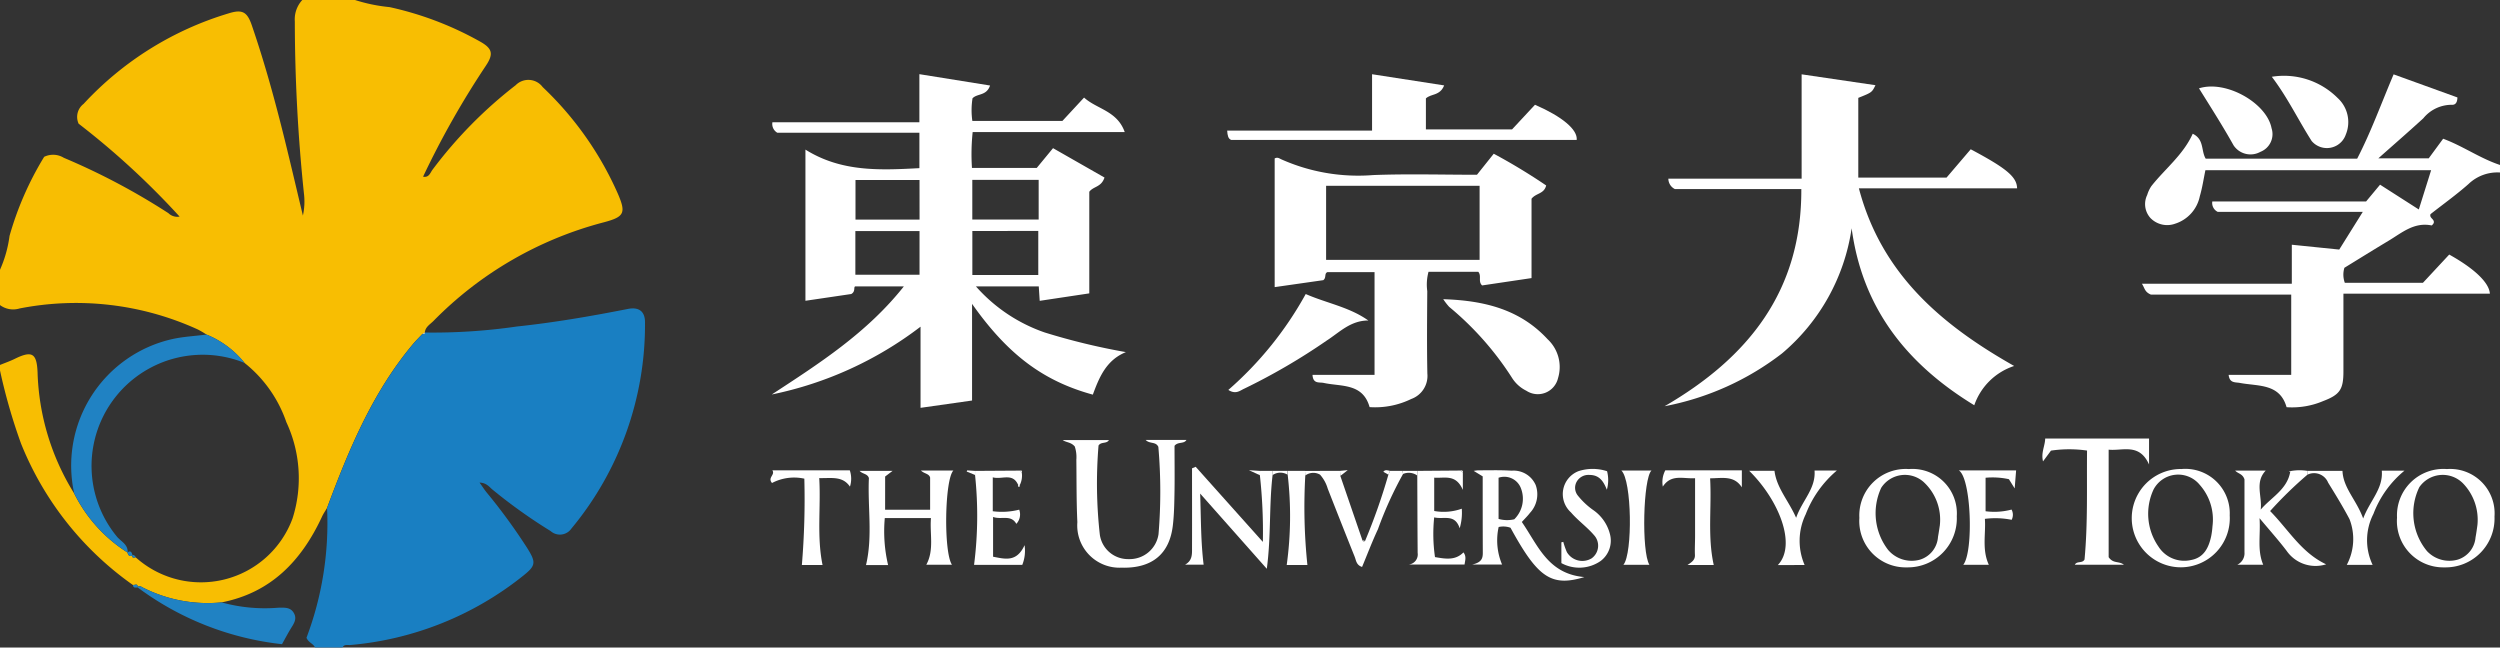 <svg id="TokyoUni" xmlns="http://www.w3.org/2000/svg" width="173.292" height="44.883" viewBox="0 0 173.292 44.883">
  <rect x="0" y="0" width="173.292" height="44.883" fill="#333333" stroke="none"/>
  <path id="Path_1730" data-name="Path 1730" d="M163.607,821a11.484,11.484,0,0,0,2.4.494,22.68,22.68,0,0,1,6.273,2.388c.846.476.947.851.406,1.664a60.329,60.329,0,0,0-4.359,7.7c.42.087.5-.29.667-.5a30.571,30.571,0,0,1,5.749-5.838,1.236,1.236,0,0,1,1.875.129,22.893,22.893,0,0,1,5.2,7.368c.59,1.355.465,1.623-.946,2a25.6,25.6,0,0,0-11.825,6.843c-.232.234-.566.414-.6.8l.01-.009-.183.112c-.215.23-.44.451-.642.691-2.818,3.356-4.457,7.331-5.968,11.373-.114.2-.244.383-.338.587-1.415,3.049-3.525,5.28-6.968,5.953a9.918,9.918,0,0,1-5.452-1.027c-.113-.058-.248-.168-.383-.021l.013.009c.029-.325-.209-.137-.331-.173a22.017,22.017,0,0,1-7.744-9.789,39.16,39.16,0,0,1-1.468-5.11V846.3c.345-.141.7-.264,1.032-.427,1.2-.589,1.524-.386,1.579.933a16.789,16.789,0,0,0,2.534,8.393,10.245,10.245,0,0,0,3.7,4.1l-.011-.009c.06.171.123.336.353.192l-.014-.011c-.026.208.092.2.234.156a6.767,6.767,0,0,0,10.882-2.7,9.19,9.19,0,0,0-.434-6.667,8.954,8.954,0,0,0-2.894-4.1,6.564,6.564,0,0,0-2.646-1.973,6.305,6.305,0,0,0-.584-.344,20.323,20.323,0,0,0-12.365-1.462,1.525,1.525,0,0,1-1.366-.24v-2.426a8.42,8.42,0,0,0,.668-2.362,22.015,22.015,0,0,1,2.4-5.482,1.417,1.417,0,0,1,1.362.067,46.6,46.6,0,0,1,7.249,3.837.886.886,0,0,0,.778.239,54.629,54.629,0,0,0-7-6.44,1.133,1.133,0,0,1,.343-1.371,22.5,22.5,0,0,1,10.08-6.284c.915-.282,1.257-.1,1.573.81.9,2.616,1.629,5.283,2.293,7.967.431,1.746.839,3.5,1.257,5.248a4.545,4.545,0,0,0,.071-1.542,116.351,116.351,0,0,1-.631-11.918,1.973,1.973,0,0,1,.518-1.484Z" transform="translate(-139 -821)" fill="#f8be02"/>
  <path id="Path_1731" data-name="Path 1731" d="M337.807,1033.456c1.511-4.042,3.15-8.017,5.968-11.373.2-.24.428-.461.642-.691.084,0,.176.012.183-.112l-.01.009a40.622,40.622,0,0,0,6.377-.418c2.581-.274,5.14-.714,7.688-1.217.765-.151,1.191.165,1.19.929a22.119,22.119,0,0,1-5.1,14.292.968.968,0,0,1-1.442.176,36.518,36.518,0,0,1-4.015-2.862c-.235-.188-.417-.484-.914-.5.2.276.336.493.5.693a40.1,40.1,0,0,1,2.805,3.845c.633,1.011.6,1.223-.307,1.943a22.237,22.237,0,0,1-11.957,4.78c-.186.017-.416-.073-.536.167H336.97c-.116-.264-.467-.344-.59-.672A22.5,22.5,0,0,0,337.807,1033.456Z" transform="translate(-315.135 -998.239)" fill="#197fc2"/>
  <path id="Path_1732" data-name="Path 1732" d="M1543.232,875.713a2.893,2.893,0,0,0-2.182.8c-.842.743-1.76,1.4-2.633,2.086-.107.29.321.341.214.637-.032.033-.1.154-.146.145-1.213-.244-2.064.519-2.986,1.07-1.036.62-2.061,1.26-3.052,1.867a1.633,1.633,0,0,0,.03,1.042h5.413l1.823-1.959c1.708.95,2.77,1.934,2.818,2.71h-10.151c0,1.878,0,3.633,0,5.387,0,1.249-.239,1.618-1.415,2.063a5.5,5.5,0,0,1-2.526.42c-.469-1.656-1.968-1.442-3.229-1.68-.333-.063-.722.027-.787-.56h4.338v-5.565h-9.728c-.435-.183-.422-.444-.621-.75h10.39V880.72l3.287.335,1.633-2.613h-10.055a.684.684,0,0,1-.376-.722h10.661l.967-1.163,2.686,1.719.854-2.723h-15.646c-.124.592-.212,1.214-.389,1.81a2.525,2.525,0,0,1-1.713,1.9,1.617,1.617,0,0,1-1.688-.374,1.435,1.435,0,0,1-.246-1.615,2.273,2.273,0,0,1,.292-.62c.955-1.209,2.21-2.168,2.864-3.628.813.393.568,1.181.9,1.728h10.5c.957-1.85,1.669-3.824,2.526-5.844l4.422,1.6c-.007.434-.2.527-.406.51a2.538,2.538,0,0,0-1.956.934c-.974.893-1.972,1.759-3.12,2.778h3.493l1-1.36c1.371.506,2.565,1.365,3.941,1.819Z" transform="translate(-1369.941 -863.756)" fill="#fff"/>
  <path id="Path_1733" data-name="Path 1733" d="M659.1,875.936c-.223.682-.766.6-1.054.987v7.043l-3.437.517c-.025-.377-.043-.656-.065-1h-4.355a11.247,11.247,0,0,0,4.762,3.191,45.656,45.656,0,0,0,5.633,1.364c-1.363.552-1.849,1.748-2.292,2.947-3.435-.94-5.895-2.777-8.372-6.292v6.7l-3.571.507v-5.625a25.336,25.336,0,0,1-10.313,4.7c3.294-2.154,6.6-4.268,9.157-7.494h-3.371c-.133.049.04.352-.275.529l-3.177.469V874c2.5,1.565,5.176,1.43,7.9,1.286V872.83h-9.851a.7.7,0,0,1-.338-.724h10.187v-3.335l4.9.787c-.251.731-.876.536-1.216.885a5.262,5.262,0,0,0-.012,1.568h6.244l1.5-1.618c.877.8,2.295.912,2.818,2.39H649.962a14.673,14.673,0,0,0-.049,2.486h4.492l1.128-1.369Zm-4.59,6.755v-3.051H649.94v3.051Zm-8.231-3.044h-4.448v3.029h4.448Zm3.658-3.547v2.746h4.6V876.1Zm-3.659.006H641.84v2.744h4.441Z" transform="translate(-582.54 -863.63)" fill="#fff"/>
  <path id="Path_1734" data-name="Path 1734" d="M1211.012,891.876c5.8-3.367,9.509-7.986,9.476-15.054h-8.768a.808.808,0,0,1-.449-.721h9.238V868.87l5.118.754c-.245.5-.245.5-1.19.878v5.525h6.118l1.675-1.962c2.466,1.312,3.2,1.911,3.214,2.706h-10.966c1.567,5.951,5.734,9.468,10.763,12.315a4.364,4.364,0,0,0-2.765,2.723c-4.716-2.878-7.759-6.755-8.5-12.268a13.978,13.978,0,0,1-4.826,8.675A19.172,19.172,0,0,1,1211.012,891.876Z" transform="translate(-1095.626 -863.718)" fill="#fff"/>
  <path id="Path_1735" data-name="Path 1735" d="M966.461,937.637c-.471-1.674-1.96-1.411-3.179-1.677-.309-.067-.741.087-.778-.56h4.3v-7.118h-3.273c-.225.1-.049.384-.281.555l-3.369.482V920.4c.194-.106.319-.007.44.052a13.079,13.079,0,0,0,6.382,1.1c2.39-.092,4.786-.021,7.2-.021l1.164-1.458a40.83,40.83,0,0,1,3.634,2.2c-.149.6-.7.518-1.015.92v5.5l-3.425.509c-.3-.277-.017-.656-.266-.944h-3.45a3.386,3.386,0,0,0-.086,1.34c-.013,1.9-.032,3.81.006,5.714a1.7,1.7,0,0,1-1.116,1.761A5.706,5.706,0,0,1,966.461,937.637Zm7.625-15.341h-10.64v5.135h10.64Z" transform="translate(-871.525 -909.417)" fill="#fff"/>
  <path id="Path_1736" data-name="Path 1736" d="M944.344,869.614c-.293.731-.9.561-1.266.9v2.148h5.973l1.589-1.707c1.885.82,2.968,1.726,2.891,2.439H929.584c-.218-.08-.259-.323-.281-.645h10.043v-3.91Z" transform="translate(-844.239 -863.694)" fill="#fff"/>
  <path id="Path_1737" data-name="Path 1737" d="M830.008,1104.8c-.179-.39-.606-.188-.881-.484h2.831c-.173.3-.593.105-.828.411,0,1.035.014,2.07,0,3.1-.015.807-.023,1.619-.117,2.419-.235,2-1.461,2.987-3.565,2.926a2.93,2.93,0,0,1-3.054-3.153c-.068-1.441-.052-2.886-.07-4.329a2.338,2.338,0,0,0-.11-.919c-.271-.312-.582-.266-.832-.442h3.2c-.163.275-.538.094-.72.376a31.918,31.918,0,0,0,.09,6.182,1.972,1.972,0,0,0,2,1.691,2.022,2.022,0,0,0,2.068-1.724A35.7,35.7,0,0,0,830.008,1104.8Z" transform="translate(-749.715 -1073.823)" fill="#fff"/>
  <path id="Path_1738" data-name="Path 1738" d="M1068.442,1013.676c2.906.091,5.349.737,7.233,2.773a2.633,2.633,0,0,1,.724,2.7,1.44,1.44,0,0,1-2.194.874,2.452,2.452,0,0,1-.965-.848,21.152,21.152,0,0,0-4.388-4.969A4.6,4.6,0,0,1,1068.442,1013.676Z" transform="translate(-968.402 -992.937)" fill="#fff"/>
  <path id="Path_1739" data-name="Path 1739" d="M930.047,1017a24.475,24.475,0,0,0,5.364-6.648c1.469.643,3.027.9,4.34,1.835-1.239,0-2,.823-2.879,1.387a43,43,0,0,1-5.73,3.342C930.857,1017.043,930.568,1017.333,930.047,1017Z" transform="translate(-844.903 -989.971)" fill="#fff"/>
  <path id="Path_1740" data-name="Path 1740" d="M1461.688,1103.423v1.8c-.674-1.51-1.837-.927-2.8-1.029v7.452c.319.467.713.253,1.056.523h-3.4c.141-.278.528-.074.672-.364.234-2.491.149-4.993.174-7.549a8.691,8.691,0,0,0-2.5.005l-.551.745c-.152-.6.14-1.069.15-1.583Z" transform="translate(-1312.723 -1073.025)" fill="#fff"/>
  <path id="Path_1741" data-name="Path 1741" d="M694.317,1126.753h3.12c0-.758,0-1.494,0-2.23-.072-.281-.406-.262-.636-.488h2.248c-.6.611-.688,5.63-.1,6.527h-1.776c.557-1.025.23-2.125.322-3.234h-3.2a10.208,10.208,0,0,0,.229,3.257h-1.531c.474-1.995.106-4.024.2-6.03-.1-.315-.448-.271-.646-.5h2.291l-.519.394Z" transform="translate(-632.964 -1091.418)" fill="#fff"/>
  <path id="Path_1742" data-name="Path 1742" d="M1087.8,1124.3l-.622-.38a2.685,2.685,0,0,1,.295-.04c.778,0,1.559-.025,2.335.026a1.666,1.666,0,0,1,1.667,1,1.89,1.89,0,0,1-.4,1.927c-.155.205-.344.386-.563.629,1.106,1.588,1.792,3.6,4.335,3.817-2.291.7-3.234.034-5.118-3.417a1.464,1.464,0,0,0-.823-.052,4.291,4.291,0,0,0,.237,2.6h-2.07c.679-.147.734-.461.734-.815C1087.8,1127.848,1087.8,1126.091,1087.8,1124.3Zm1.1.089v2.86a2.165,2.165,0,0,0,1.088.026,2,2,0,0,0,.437-2.211A1.225,1.225,0,0,0,1088.906,1124.393Z" transform="translate(-985.024 -1091.279)" fill="#fff"/>
  <path id="Path_1743" data-name="Path 1743" d="M1515.533,1123.083a3.079,3.079,0,0,1,3.382,3.209,3.4,3.4,0,0,1-3.384,3.6,3.407,3.407,0,0,1,0-6.814Zm2.188,3.959a3.621,3.621,0,0,0-.889-2.872,1.927,1.927,0,0,0-3.2.337,3.982,3.982,0,0,0,.344,3.948,2.121,2.121,0,0,0,2.257.932c.9-.165,1.229-.865,1.4-1.664A5.74,5.74,0,0,0,1517.721,1127.042Z" transform="translate(-1364.358 -1090.568)" fill="#fff"/>
  <path id="Path_1744" data-name="Path 1744" d="M1682.69,1126.444a3.218,3.218,0,0,1,3.457-3.365,3.08,3.08,0,0,1,3.3,3.294,3.39,3.39,0,0,1-3.471,3.52A3.212,3.212,0,0,1,1682.69,1126.444Zm5.573.52a3.631,3.631,0,0,0-1.013-2.907,1.972,1.972,0,0,0-3.013.276,4.113,4.113,0,0,0,.532,4.435,2.128,2.128,0,0,0,2.143.584,1.759,1.759,0,0,0,1.22-1.532C1688.2,1127.455,1688.245,1127.084,1688.263,1126.964Z" transform="translate(-1516.536 -1090.565)" fill="#fff"/>
  <path id="Path_1745" data-name="Path 1745" d="M1336.442,1126.464a3.218,3.218,0,0,1,3.434-3.387,3.079,3.079,0,0,1,3.318,3.273,3.393,3.393,0,0,1-3.447,3.541A3.211,3.211,0,0,1,1336.442,1126.464Zm5.576.522a3.543,3.543,0,0,0-1.124-3.013,1.952,1.952,0,0,0-2.936.4,4.167,4.167,0,0,0,.474,4.305,2.144,2.144,0,0,0,2.193.684,1.773,1.773,0,0,0,1.267-1.588C1341.955,1127.434,1342,1127.093,1342.019,1126.987Z" transform="translate(-1207.556 -1090.563)" fill="#fff"/>
  <path id="Path_1746" data-name="Path 1746" d="M907.388,1121.846h.859q0,.149.009.3c-.247,2.113-.1,4.243-.4,6.486l-4.619-5.213c.061,1.768.042,3.336.24,4.927h-1.285c.521-.288.48-.745.481-1.177.006-1.835,0-3.669,0-5.5l.253-.107,4.657,5.207a35.861,35.861,0,0,0-.207-4.618Z" transform="translate(-820.045 -1089.206)" fill="#fff"/>
  <path id="Path_1747" data-name="Path 1747" d="M1602.049,870.136a5.259,5.259,0,0,1,4.56,1.468,2.26,2.26,0,0,1,.569,2.535,1.385,1.385,0,0,1-2.367.45C1603.882,873.129,1603.13,871.557,1602.049,870.136Z" transform="translate(-1444.574 -864.814)" fill="#fff"/>
  <path id="Path_1748" data-name="Path 1748" d="M1583.419,1124.152a27.611,27.611,0,0,0-2.585,2.519c1.274,1.291,2.163,2.883,3.883,3.692a2.44,2.44,0,0,1-2.733-.926c-.547-.724-1.157-1.4-1.882-2.27.079,1.2-.175,2.219.255,3.227h-1.8a.881.881,0,0,0,.5-.866c0-1.728,0-3.456,0-5.052-.132-.4-.451-.39-.646-.609h2.119c-.777.809-.233,1.785-.349,2.706.724-.851,1.818-1.379,2.044-2.6l-.006-.066a3.428,3.428,0,0,1,1.209-.018C1583.422,1123.976,1583.421,1124.064,1583.419,1124.152Z" transform="translate(-1423.477 -1091.247)" fill="#fff"/>
  <path id="Path_1749" data-name="Path 1749" d="M1555.149,876.848c1.86-.594,4.691,1.01,5.029,2.759a1.319,1.319,0,0,1-.774,1.643,1.41,1.41,0,0,1-1.856-.448C1556.807,879.477,1555.992,878.2,1555.149,876.848Z" transform="translate(-1402.722 -870.724)" fill="#fff"/>
  <path id="Path_1750" data-name="Path 1750" d="M1050.069,1124.157v1.207c-.486-1.122-1.257-.794-1.985-.849v2.31a3.7,3.7,0,0,0,1.911-.159,3.771,3.771,0,0,1-.145,1.356c-.342-1.028-1.092-.59-1.768-.754a11.177,11.177,0,0,0,.056,2.753c.734.125,1.406.247,1.973-.326.215.283.12.534.076.84h-3.858a.7.7,0,0,0,.607-.8c-.014-1.789-.018-3.578-.026-5.366q.009-.162.017-.324l2.948-.023Z" transform="translate(-948.669 -1091.405)" fill="#fff"/>
  <path id="Path_1751" data-name="Path 1751" d="M769.578,1124.193a1.443,1.443,0,0,1-.134.868.5.5,0,0,0-.114,0c-.381-.878-1.134-.352-1.761-.53v2.35a4.861,4.861,0,0,0,1.833-.109.956.956,0,0,1-.2.984c-.378-.67-1.033-.263-1.612-.479v2.757c.836.158,1.634.4,2.183-.8a2.631,2.631,0,0,1-.159,1.365h-3.342a26.738,26.738,0,0,0,.068-6.23l0-.284,3.118-.02Z" transform="translate(-698.753 -1091.444)" fill="#fff"/>
  <path id="Path_1752" data-name="Path 1752" d="M637.543,1124.506a3.291,3.291,0,0,0-2.24.3c-.33-.379.242-.563.022-.878h5.369a1.818,1.818,0,0,1,.011,1.129c-.521-.755-1.274-.571-2.129-.591.121,2.019-.18,4.021.23,6.024h-1.434A54.609,54.609,0,0,0,637.543,1124.506Z" transform="translate(-581.789 -1091.326)" fill="#fff"/>
  <path id="Path_1753" data-name="Path 1753" d="M1624.974,1124.39q0-.132,0-.264h2.431c.051,1.193.971,2.012,1.435,3.3.469-1.249,1.394-2.053,1.29-3.318h1.576a7.128,7.128,0,0,0-2.155,3,3.986,3.986,0,0,0-.057,3.531h-1.79a3.81,3.81,0,0,0,.188-3.169c-.456-.864-.969-1.7-1.482-2.531A1.052,1.052,0,0,0,1624.974,1124.39Z" transform="translate(-1465.032 -1091.485)" fill="#fff"/>
  <path id="Path_1754" data-name="Path 1754" d="M1400.778,1130.47c.727-.916.557-6.018-.308-6.547h3.973l-.1,1.251-.4-.64a5.3,5.3,0,0,0-1.617-.1v2.322a4.646,4.646,0,0,0,1.8-.116.754.754,0,0,1,.007.71,5.73,5.73,0,0,0-1.855-.066c.074,1.038-.217,2.118.274,3.186Z" transform="translate(-1264.692 -1091.318)" fill="#fff"/>
  <path id="Path_1755" data-name="Path 1755" d="M1267.472,1130.576c1.326-1.4.066-4.514-1.986-6.532h1.753c.147,1.195.976,2.061,1.5,3.258.42-1.211,1.373-2.019,1.276-3.278h1.549a7.52,7.52,0,0,0-2.162,3.038,4.219,4.219,0,0,0-.074,3.513Z" transform="translate(-1144.237 -1091.409)" fill="#fff"/>
  <path id="Path_1756" data-name="Path 1756" d="M993.941,1124.236h.864l.039.215a26,26,0,0,0-1.74,3.829c-.4.855-.735,1.74-1.1,2.615-.4-.125-.411-.45-.511-.7q-.944-2.36-1.87-4.727a2.5,2.5,0,0,0-.535-.971c0-.087,0-.174,0-.261h1.382q.013.174.026.349l1.531,4.461c.041.095.1.117.184.049a41.105,41.105,0,0,0,1.616-4.594Z" transform="translate(-897.589 -1091.597)" fill="#fff"/>
  <path id="Path_1757" data-name="Path 1757" d="M1144.529,1129.512v-1.442l.132-.029a5.346,5.346,0,0,0,.249.711,1.246,1.246,0,0,0,1.719.427,1.079,1.079,0,0,0,.161-1.607c-.486-.566-1.113-1.011-1.6-1.578a1.705,1.705,0,0,1,.533-2.859,3.207,3.207,0,0,1,1.973.007,2.468,2.468,0,0,1-.015,1.285c-.225-.569-.51-1.027-1.2-1.026a.933.933,0,0,0-.877.445.86.86,0,0,0,.06.977,5.175,5.175,0,0,0,1.065,1.006,2.889,2.889,0,0,1,1.164,1.664,1.763,1.763,0,0,1-.631,1.863A2.593,2.593,0,0,1,1144.529,1129.512Z" transform="translate(-1036.299 -1090.479)" fill="#fff"/>
  <path id="Path_1758" data-name="Path 1758" d="M1213.175,1130.495h-1.82c.3-.2.529-.348.516-.687-.017-.431.009-.864.01-1.3,0-1.319,0-2.638,0-4.028-.826.053-1.656-.308-2.236.583a1.732,1.732,0,0,1,.172-1.127h5.306v1.176c-.542-.833-1.336-.632-2.2-.624C1213.042,1126.511,1212.733,1128.5,1213.175,1130.495Z" transform="translate(-1094.384 -1091.332)" fill="#fff"/>
  <path id="Path_1759" data-name="Path 1759" d="M1183.151,1124.011h2.089c-.578.539-.7,5.625-.146,6.534h-1.8C1183.942,1129.775,1183.882,1124.678,1183.151,1124.011Z" transform="translate(-1070.764 -1091.396)" fill="#fff"/>
  <path id="Path_1760" data-name="Path 1760" d="M968.9,1124.584a38.614,38.614,0,0,0,.146,6.2h-1.434a24.734,24.734,0,0,0,.066-6.262l0-.262h1.2Q968.885,1124.424,968.9,1124.584Z" transform="translate(-878.421 -1091.621)" fill="#fff"/>
  <path id="Path_1761" data-name="Path 1761" d="M979.4,1124.564q-.01-.161-.021-.321l1.047,0q0,.131,0,.261A.927.927,0,0,0,979.4,1124.564Z" transform="translate(-888.923 -1091.601)" fill="#fff"/>
  <path id="Path_1762" data-name="Path 1762" d="M959.5,1124.251q0,.131,0,.262a.949.949,0,0,0-1.042.035q0-.149-.009-.3Z" transform="translate(-870.255 -1091.61)" fill="#fff"/>
  <path id="Path_1763" data-name="Path 1763" d="M1042.241,1124.451l-.039-.215h1.043l-.017.324A1.011,1.011,0,0,0,1042.241,1124.451Z" transform="translate(-944.986 -1091.597)" fill="#fff"/>
  <path id="Path_1764" data-name="Path 1764" d="M1030.324,1123.866l-.112.266-.353-.2C1029.99,1123.753,1030.161,1123.838,1030.324,1123.866Z" transform="translate(-933.972 -1091.228)" fill="#fff"/>
  <path id="Path_1765" data-name="Path 1765" d="M762.114,1123.962l0,.284-.578-.237.029-.082Z" transform="translate(-694.527 -1091.322)" fill="#fff"/>
  <path id="Path_1766" data-name="Path 1766" d="M944.083,1123.839q0,.149-.009.3l-.762-.348Z" transform="translate(-856.74 -1091.198)" fill="#fff"/>
  <path id="Path_1767" data-name="Path 1767" d="M1001.968,1124.164q-.013-.174-.026-.349l.539-.051Z" transform="translate(-909.06 -1091.176)" fill="#fff"/>
  <path id="Path_1768" data-name="Path 1768" d="M1079.468,1124.065l-.195-.137C1079.385,1123.906,1079.487,1123.9,1079.468,1124.065Z" transform="translate(-978.067 -1091.312)" fill="#fff"/>
  <path id="Path_1769" data-name="Path 1769" d="M1613.21,1124.39l.006.066-.075-.07Z" transform="translate(-1454.472 -1091.731)" fill="#fff"/>
  <path id="Path_1770" data-name="Path 1770" d="M794.645,1133.295a.493.493,0,0,1,.114,0l-.024.131C794.625,1133.433,794.63,1133.367,794.645,1133.295Z" transform="translate(-724.068 -1099.679)" fill="#fff"/>
  <path id="Path_1771" data-name="Path 1771" d="M796.018,1124.125l-.12-.129C796.014,1123.969,796.059,1124.007,796.018,1124.125Z" transform="translate(-725.193 -1091.376)" fill="#fff"/>
  <path id="Path_1772" data-name="Path 1772" d="M1016.6,1168.972c-.084.068-.144.045-.184-.049Z" transform="translate(-921.972 -1131.474)" fill="#fff"/>
  <path id="Path_1773" data-name="Path 1773" d="M197.192,1038.394a7.706,7.706,0,0,0-8.864,12.026c.273.343.8.546.748,1.115a10.246,10.246,0,0,1-3.7-4.1,8.987,8.987,0,0,1,6.857-10.71c.758-.161,1.541-.2,2.313-.3A6.566,6.566,0,0,1,197.192,1038.394Z" transform="translate(-180.232 -1013.234)" fill="#2082c3"/>
  <path id="Path_1774" data-name="Path 1774" d="M233.381,1199.663a11.26,11.26,0,0,0,3.931.367c.406,0,.832-.056,1.075.372s-.028.765-.237,1.112c-.192.318-.365.648-.587,1.045a20.522,20.522,0,0,1-10.017-3.942c.135-.147.27-.037.383.021A9.918,9.918,0,0,0,233.381,1199.663Z" transform="translate(-218.016 -1157.906)" fill="#2082c3"/>
  <path id="Path_1775" data-name="Path 1775" d="M221.057,1176.209c.243-.166.3.009.353.192C221.18,1176.544,221.117,1176.38,221.057,1176.209Z" transform="translate(-212.225 -1137.916)" fill="#2082c3"/>
  <path id="Path_1776" data-name="Path 1776" d="M224.922,1197.693c-.147.012-.312.058-.331-.173C224.713,1197.556,224.951,1197.369,224.922,1197.693Z" transform="translate(-215.378 -1156.974)" fill="#2082c3"/>
  <path id="Path_1777" data-name="Path 1777" d="M411.237,1035.061c-.008.125-.1.111-.183.112Z" transform="translate(-381.772 -1012.021)" fill="#fdfdfc"/>
  <path id="Path_1778" data-name="Path 1778" d="M224.183,1178.418a.213.213,0,0,1,.234.156C224.276,1178.618,224.158,1178.626,224.183,1178.418Z" transform="translate(-215.012 -1139.945)" fill="#2082c3"/>
</svg>

